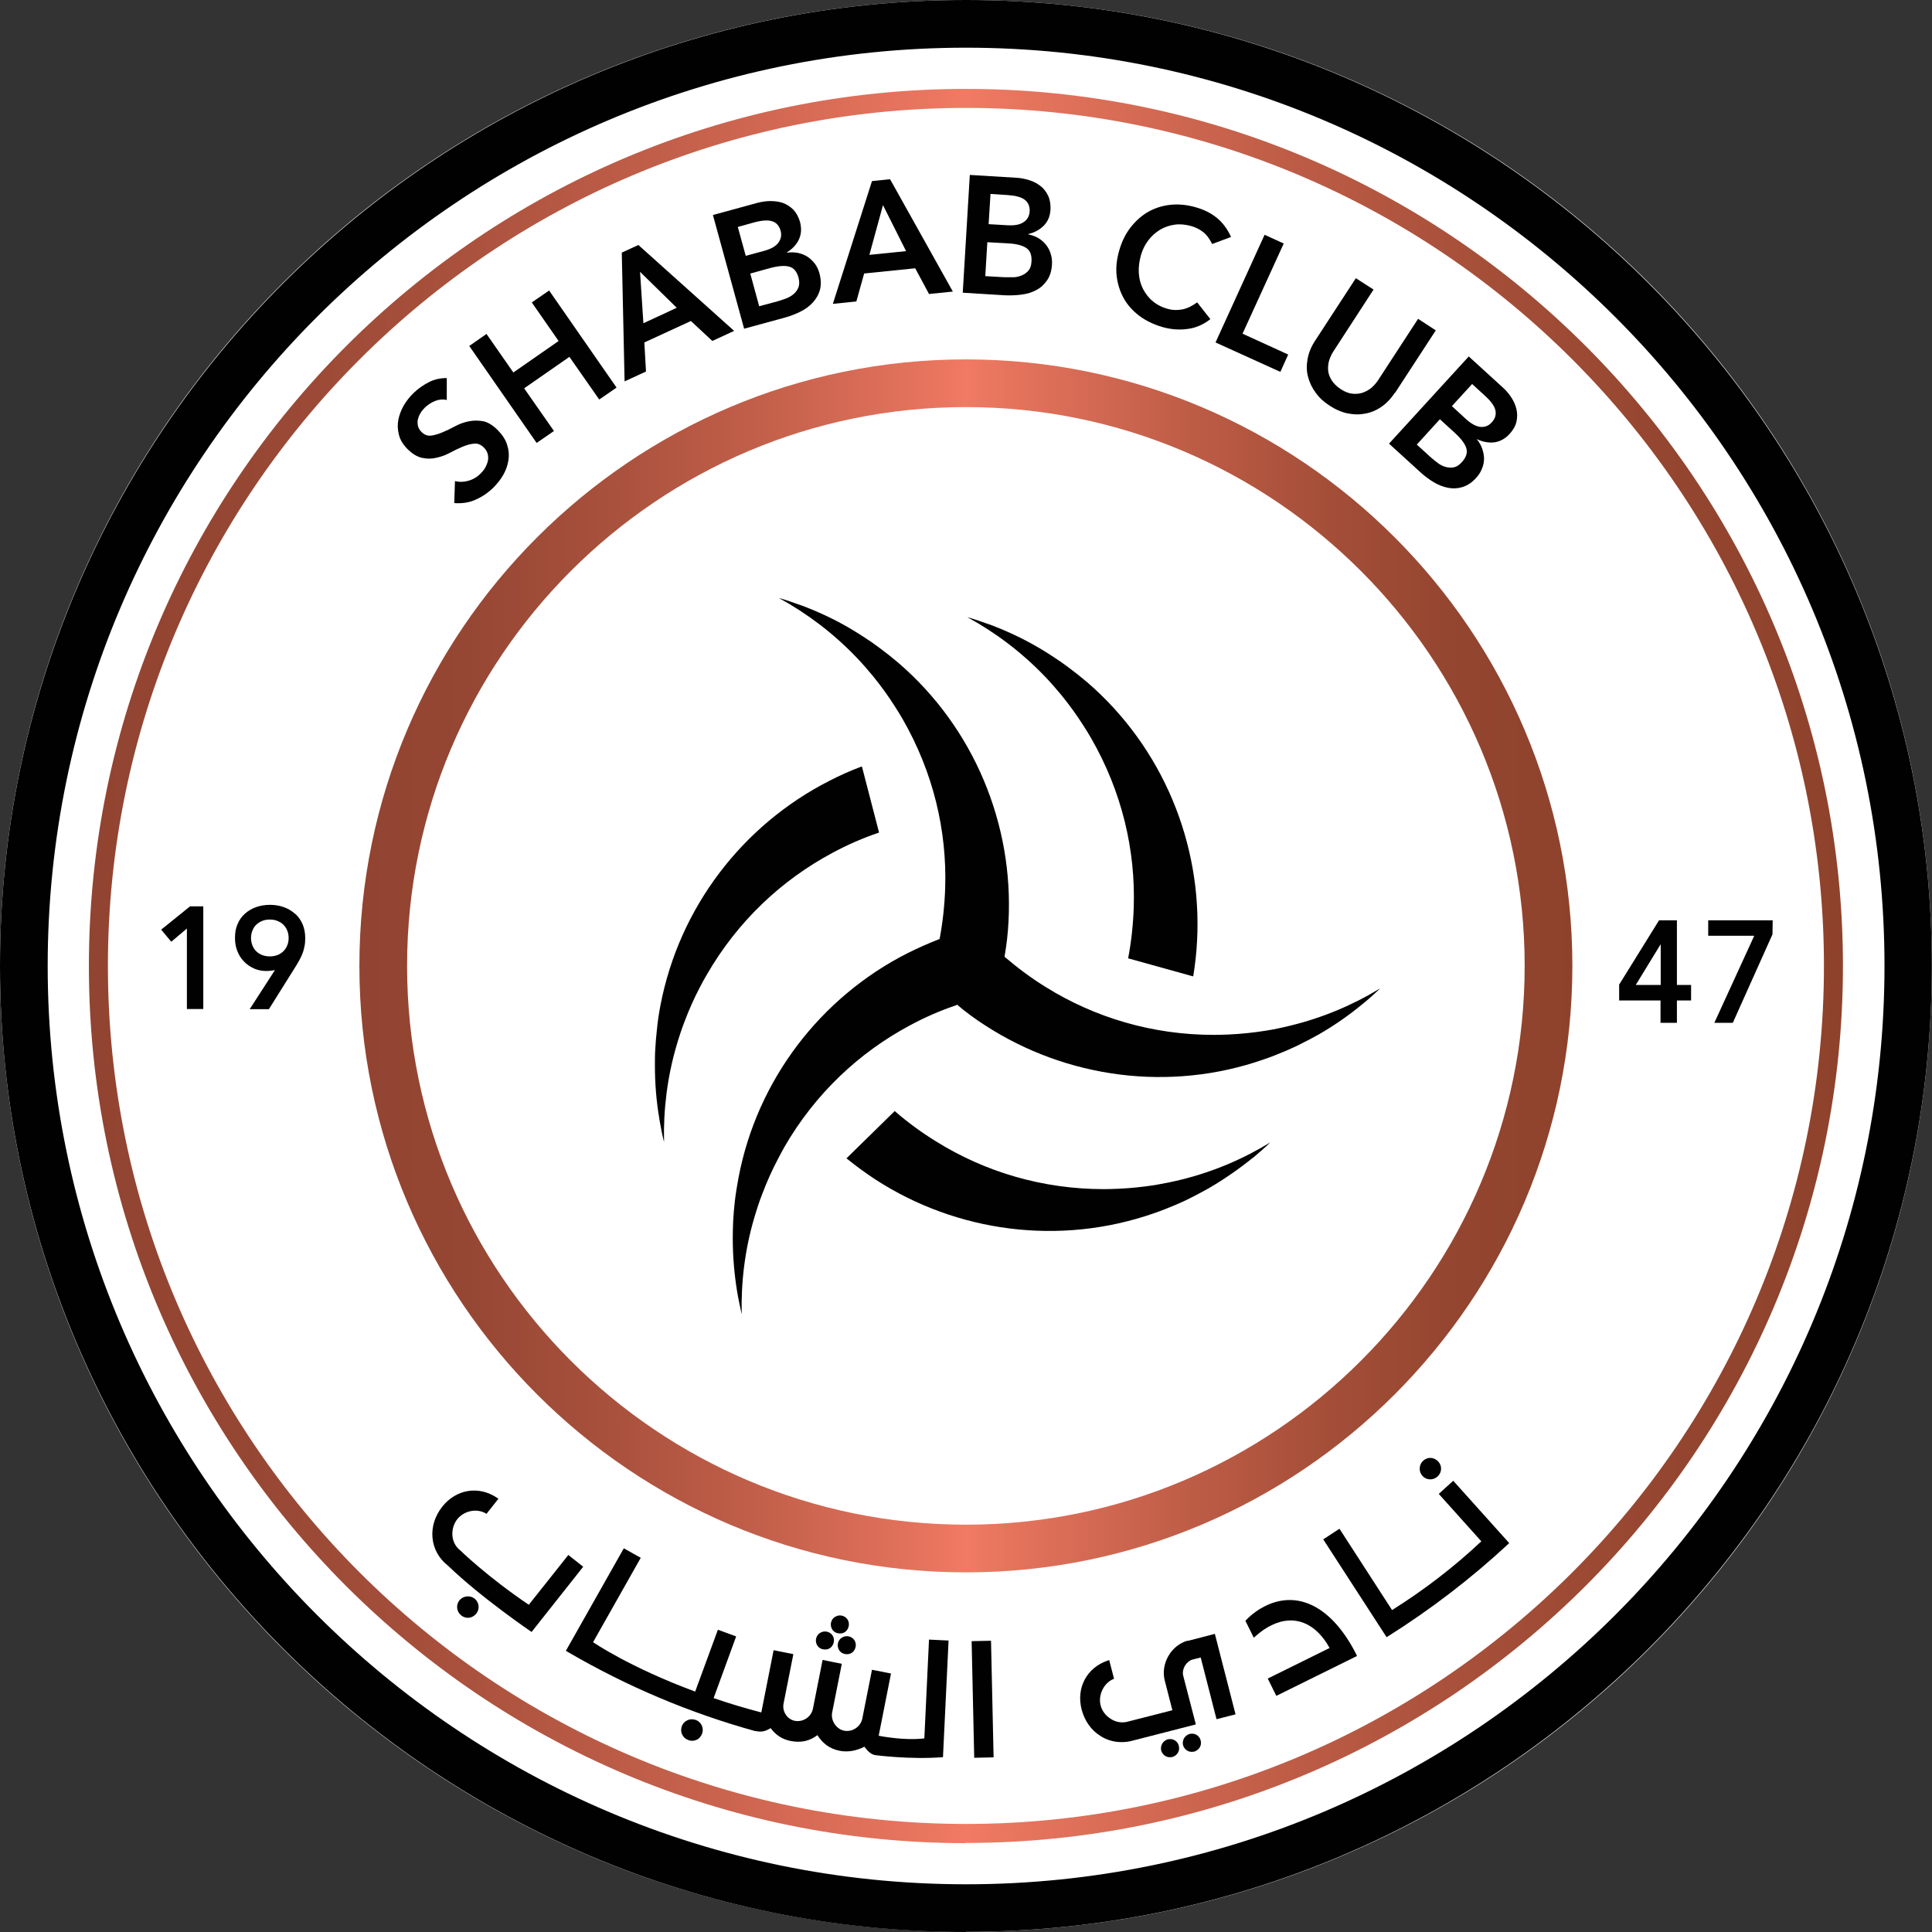 <svg width="95" height="95" viewBox="0 0 95 95" fill="none" xmlns="http://www.w3.org/2000/svg">
<rect x="0" y="0" width="95" height="95" fill="#333333" stroke="none"/>
<g clip-path="url(#clip0_4279_186982)">
<path d="M47.495 94.991C73.726 94.991 94.991 73.726 94.991 47.495C94.991 21.264 73.726 0 47.495 0C21.264 0 0 21.264 0 47.495C0 73.726 21.264 94.991 47.495 94.991Z" fill="white"/>
<path d="M47.044 49.394H47.053C47.502 49.779 47.969 50.117 48.455 50.429C52.449 53.013 57.507 53.709 62.134 52.096C62.509 51.968 62.876 51.822 63.242 51.666C63.544 51.538 63.838 51.4 64.131 51.244C64.378 51.125 64.617 50.988 64.855 50.86C65.615 50.42 66.33 49.925 66.98 49.385C67.292 49.137 67.585 48.871 67.869 48.597C66.522 49.421 65.038 50.044 63.462 50.429C63.05 50.53 62.638 50.621 62.216 50.685C61.63 50.777 61.025 50.841 60.411 50.869C60.173 50.878 59.935 50.887 59.687 50.887C56.664 50.887 53.833 50.035 51.432 48.542C50.718 48.102 50.04 47.598 49.398 47.048V47.021C49.499 46.444 49.563 45.876 49.591 45.298C49.838 40.543 47.905 35.816 44.194 32.609C43.892 32.352 43.581 32.105 43.26 31.867C43.004 31.674 42.729 31.482 42.454 31.308C42.225 31.161 41.996 31.015 41.758 30.877C40.988 30.428 40.191 30.062 39.385 29.76H39.375C39.018 29.631 38.652 29.503 38.294 29.402C39.687 30.163 40.969 31.134 42.096 32.307C42.39 32.609 42.664 32.93 42.939 33.26C43.315 33.727 43.672 34.212 44.002 34.735C44.13 34.936 44.259 35.138 44.378 35.348C45.889 37.969 46.568 40.846 46.476 43.667C46.448 44.51 46.357 45.353 46.201 46.178H46.183C45.642 46.389 45.111 46.627 44.598 46.883C40.356 49.045 37.231 53.086 36.315 57.905C36.242 58.29 36.178 58.684 36.132 59.078C36.095 59.398 36.068 59.728 36.05 60.058C36.04 60.333 36.031 60.599 36.031 60.883C36.031 61.771 36.105 62.633 36.242 63.485C36.306 63.87 36.389 64.254 36.471 64.63C36.434 63.045 36.627 61.451 37.085 59.893C37.204 59.49 37.332 59.087 37.488 58.693C37.699 58.134 37.946 57.575 38.23 57.035C38.34 56.824 38.45 56.613 38.569 56.403C40.081 53.782 42.243 51.757 44.726 50.429C45.468 50.026 46.247 49.687 47.044 49.421" fill="#010101"/>
<path d="M58.661 47.984H58.68V47.966C58.771 47.389 58.836 46.821 58.863 46.244C59.11 41.489 57.177 36.761 53.467 33.554C53.164 33.298 52.853 33.05 52.532 32.812C52.276 32.62 52.001 32.427 51.726 32.253C51.497 32.107 51.268 31.96 51.03 31.823C50.26 31.374 49.463 31.007 48.657 30.705H48.648C48.29 30.577 47.924 30.448 47.566 30.348C48.959 31.108 50.242 32.079 51.369 33.252C51.662 33.554 51.937 33.875 52.212 34.205C52.587 34.672 52.944 35.158 53.274 35.68C53.403 35.882 53.531 36.083 53.65 36.294C55.162 38.914 55.84 41.791 55.748 44.613C55.721 45.456 55.629 46.299 55.473 47.123L58.671 48.012L58.661 47.984Z" fill="#010101"/>
<path d="M42.382 37.714V37.695H42.355C41.814 37.897 41.283 38.135 40.77 38.401C36.528 40.563 33.403 44.603 32.478 49.423C32.405 49.807 32.341 50.201 32.304 50.605C32.267 50.925 32.24 51.255 32.221 51.585C32.203 51.85 32.203 52.125 32.203 52.4C32.203 53.289 32.276 54.169 32.423 55.02C32.423 55.02 32.423 55.03 32.423 55.039C32.487 55.414 32.56 55.79 32.652 56.157C32.615 54.572 32.808 52.977 33.266 51.411C33.385 51.008 33.513 50.605 33.669 50.211C33.88 49.652 34.127 49.093 34.411 48.552C34.521 48.342 34.631 48.131 34.759 47.92C36.271 45.3 38.433 43.275 40.916 41.946C41.658 41.543 42.437 41.204 43.225 40.939L42.391 37.723L42.382 37.714Z" fill="#010101"/>
<path d="M41.63 56.942H41.621L41.639 56.969C42.088 57.336 42.556 57.675 43.041 57.995C47.036 60.588 52.093 61.275 56.729 59.663C57.105 59.534 57.471 59.388 57.838 59.232C58.14 59.104 58.433 58.966 58.726 58.811C58.965 58.691 59.203 58.554 59.441 58.426C60.211 57.977 60.934 57.473 61.603 56.932C61.603 56.932 61.603 56.932 61.612 56.932C61.906 56.685 62.19 56.438 62.465 56.172C61.118 56.997 59.633 57.629 58.048 58.014C57.636 58.114 57.224 58.197 56.802 58.27C56.207 58.362 55.611 58.426 54.998 58.453C54.759 58.462 54.521 58.472 54.283 58.472C51.25 58.472 48.428 57.62 46.028 56.126C45.313 55.686 44.626 55.182 43.994 54.633L41.621 56.96L41.63 56.942Z" fill="#010101"/>
<path d="M47.496 90.631C23.712 90.631 4.371 71.281 4.371 47.505C4.371 23.73 23.721 4.371 47.496 4.371C71.272 4.371 90.621 23.721 90.621 47.496C90.621 71.272 71.272 90.621 47.496 90.621V90.631ZM47.496 5.306C24.234 5.306 5.306 24.234 5.306 47.496C5.306 70.758 24.234 89.687 47.496 89.687C70.758 89.687 89.687 70.758 89.687 47.496C89.687 24.234 70.768 5.306 47.496 5.306Z" fill="url(#paint0_linear_4279_186982)"/>
<path d="M47.494 77.316C31.048 77.316 17.672 63.94 17.672 47.494C17.672 31.048 31.048 17.672 47.494 17.672C63.94 17.672 77.316 31.048 77.316 47.494C77.316 63.94 63.94 77.316 47.494 77.316ZM47.494 20.017C32.34 20.017 20.017 32.34 20.017 47.494C20.017 62.648 32.34 74.971 47.494 74.971C62.648 74.971 74.971 62.648 74.971 47.494C74.971 32.34 62.648 20.017 47.494 20.017Z" fill="url(#paint1_linear_4279_186982)"/>
<path d="M82.457 45.254H81.578L79.617 48.415V49.194H81.651V50.293H82.457V49.194H83.154V48.433H82.457V45.254ZM80.433 48.433L81.66 46.427V48.433H80.433Z" fill="#010101"/>
<path d="M83.996 45.254V46.014H86.259L84.298 50.293H85.206L87.157 45.941L87.166 45.254H83.996Z" fill="#010101"/>
<path d="M7.926 45.712L8.421 46.307L9.19 45.657V49.615H9.996V44.566H9.346L7.926 45.712Z" fill="#010101"/>
<path d="M14.496 44.923C14.34 44.785 14.157 44.675 13.946 44.602C13.534 44.456 13.011 44.456 12.599 44.602C12.388 44.675 12.205 44.785 12.049 44.923C11.894 45.06 11.765 45.234 11.683 45.436C11.591 45.637 11.555 45.867 11.555 46.114C11.555 46.361 11.591 46.572 11.674 46.773C11.747 46.975 11.866 47.14 12.004 47.287C12.141 47.433 12.315 47.543 12.498 47.626C12.773 47.745 13.085 47.781 13.479 47.708C13.488 47.708 13.506 47.708 13.515 47.708L12.278 49.623H13.222L14.532 47.534C14.596 47.424 14.661 47.323 14.716 47.222C14.78 47.112 14.825 47.003 14.871 46.893C14.917 46.783 14.945 46.654 14.972 46.535C15 46.407 15.009 46.27 15.009 46.123C15.009 45.876 14.963 45.647 14.88 45.445C14.789 45.243 14.67 45.069 14.514 44.932L14.496 44.923ZM13.268 45.216C13.396 45.216 13.524 45.234 13.634 45.28C13.744 45.326 13.845 45.381 13.928 45.463C14.01 45.546 14.074 45.637 14.12 45.747C14.166 45.857 14.193 45.986 14.193 46.123C14.193 46.26 14.166 46.389 14.12 46.499C14.074 46.609 14.01 46.7 13.928 46.783C13.845 46.856 13.754 46.92 13.634 46.966C13.405 47.048 13.13 47.048 12.902 46.966C12.791 46.92 12.691 46.865 12.608 46.783C12.526 46.709 12.462 46.609 12.416 46.499C12.37 46.389 12.343 46.26 12.343 46.123C12.343 45.986 12.37 45.857 12.416 45.747C12.462 45.637 12.526 45.537 12.608 45.463C12.691 45.39 12.782 45.326 12.902 45.28C13.011 45.234 13.14 45.216 13.268 45.216Z" fill="#010101"/>
<path d="M27.944 76.463L26.002 78.909C23.986 77.553 22.63 76.234 22.63 76.234C22.126 75.84 22.154 75.125 22.483 74.704C22.813 74.291 23.418 74.163 23.858 74.401L23.922 74.438L24.508 73.696L24.426 73.641C23.528 73.045 22.429 73.229 21.751 74.081C21.393 74.53 21.219 75.07 21.265 75.602C21.311 76.142 21.576 76.637 22.026 76.985C23.656 78.561 26.139 80.247 26.139 80.247L28.677 77.04L27.926 76.445L27.944 76.463Z" fill="#010101"/>
<path d="M23.335 78.606C23.115 78.432 22.776 78.469 22.593 78.688C22.41 78.918 22.447 79.247 22.676 79.43C22.776 79.513 22.895 79.55 23.005 79.55C23.161 79.55 23.308 79.476 23.418 79.348C23.601 79.119 23.564 78.789 23.335 78.606Z" fill="#010101"/>
<path d="M34.203 84.571C34.074 84.526 33.928 84.526 33.799 84.59C33.671 84.645 33.57 84.755 33.525 84.883C33.479 85.02 33.479 85.158 33.543 85.286C33.598 85.414 33.708 85.515 33.845 85.561C33.909 85.588 33.974 85.598 34.038 85.598C34.111 85.598 34.184 85.579 34.248 85.552C34.377 85.497 34.468 85.387 34.523 85.249C34.624 84.975 34.486 84.672 34.212 84.571H34.203Z" fill="#010101"/>
<path d="M48.73 80.678L47.777 80.699L47.904 86.433L48.857 86.412L48.73 80.678Z" fill="#010101"/>
<path d="M58.417 80.67C58.023 80.77 57.675 81.045 57.456 81.421C57.236 81.797 57.171 82.236 57.272 82.63L57.648 84.096L55.422 84.664C55.156 84.728 54.863 84.683 54.615 84.518C54.368 84.362 54.185 84.124 54.12 83.858C53.992 83.363 54.258 82.786 54.716 82.575L54.78 82.548L54.542 81.632L54.45 81.659C53.433 82.016 52.911 82.997 53.186 84.06C53.333 84.618 53.653 85.077 54.111 85.361C54.423 85.562 54.78 85.663 55.147 85.663C55.321 85.663 55.495 85.645 55.66 85.599L58.802 84.793L58.179 82.392C58.143 82.236 58.179 82.053 58.271 81.897C58.362 81.751 58.5 81.641 58.637 81.604L59.041 81.503L59.819 84.536L60.754 84.298L59.737 80.34L58.399 80.688L58.417 80.67Z" fill="#010101"/>
<path d="M62.209 78.973C61.88 79.138 61.568 79.357 61.284 79.65L61.238 79.696L61.651 80.53L61.733 80.457C61.99 80.228 62.255 80.044 62.521 79.916C63.63 79.367 64.692 79.788 65.379 81.034L62.338 82.537L62.759 83.389L66.726 81.428L66.69 81.346C65.526 79.046 63.859 78.157 62.209 78.973Z" fill="#010101"/>
<path d="M70.327 72.744C70.455 72.744 70.574 72.698 70.684 72.607C70.904 72.405 70.922 72.084 70.721 71.865C70.519 71.645 70.199 71.626 69.979 71.828C69.768 72.02 69.75 72.359 69.942 72.57C70.052 72.689 70.189 72.744 70.336 72.744H70.327Z" fill="#010101"/>
<path d="M71.452 72.816L70.747 73.458L72.836 75.785H72.845C71.489 77.058 70.023 78.185 68.456 79.166H68.447L65.864 75.171L65.066 75.693L68.181 80.503L68.227 80.476C70.353 79.138 72.35 77.608 74.183 75.904L74.21 75.876L71.471 72.826L71.452 72.816Z" fill="#010101"/>
<path d="M45.47 85.478C44.435 85.606 43.207 85.35 43.207 85.35L43.812 82.29L42.877 82.106L42.401 84.507C42.318 84.91 41.915 85.176 41.512 85.102C41.127 85.029 40.843 84.608 40.917 84.214L41.393 81.813L40.449 81.621L39.973 84.021C39.891 84.424 39.496 84.69 39.084 84.617C38.901 84.58 38.736 84.47 38.635 84.305C38.525 84.14 38.489 83.939 38.535 83.737L39.011 81.337L38.04 81.144L37.435 84.204C36.592 83.985 35.813 83.746 35.09 83.499L36.198 80.466L35.3 80.137L34.183 83.178C30.958 81.987 29.162 80.75 29.162 80.75L31.507 76.6L30.674 76.133L27.852 81.126L27.824 81.172L27.962 81.254C30.811 82.913 33.889 84.223 37.133 85.121H37.169C37.435 85.176 37.637 85.139 37.893 84.974C38.159 85.331 38.47 85.524 38.873 85.606C39.387 85.707 39.799 85.615 40.193 85.322C40.449 85.707 40.752 85.982 41.301 86.092C41.695 86.165 42.108 86.092 42.502 85.89C42.703 86.156 42.85 86.266 43.033 86.302C43.033 86.302 44.737 86.532 46.368 86.403L46.643 80.668L45.681 80.622L45.452 85.469L45.47 85.478Z" fill="#010101"/>
<path d="M41.451 80.497C41.341 80.543 41.258 80.634 41.221 80.744C41.176 80.854 41.185 80.973 41.231 81.083C41.276 81.193 41.368 81.276 41.478 81.312C41.533 81.331 41.588 81.34 41.643 81.34C41.707 81.34 41.771 81.331 41.826 81.303C41.936 81.257 42.009 81.166 42.055 81.047C42.138 80.808 42.028 80.561 41.79 80.479C41.68 80.442 41.56 80.442 41.451 80.497Z" fill="#010101"/>
<path d="M40.404 81.082C40.459 81.1 40.514 81.109 40.569 81.109C40.633 81.109 40.697 81.1 40.752 81.073C40.862 81.027 40.935 80.935 40.981 80.816C41.063 80.578 40.954 80.331 40.715 80.248C40.605 80.212 40.486 80.212 40.376 80.266C40.266 80.312 40.184 80.404 40.147 80.514C40.102 80.624 40.111 80.743 40.157 80.853C40.202 80.963 40.294 81.045 40.404 81.082Z" fill="#010101"/>
<path d="M41.138 80.293C41.193 80.311 41.248 80.32 41.303 80.32C41.367 80.32 41.431 80.311 41.486 80.284C41.596 80.238 41.67 80.146 41.715 80.027C41.798 79.789 41.688 79.542 41.45 79.459C41.34 79.422 41.221 79.422 41.111 79.478C41.001 79.523 40.918 79.615 40.882 79.725C40.836 79.835 40.845 79.954 40.891 80.064C40.937 80.174 41.028 80.256 41.138 80.293Z" fill="#010101"/>
<path d="M58.565 85.249C58.446 85.258 58.345 85.322 58.262 85.414C58.189 85.505 58.152 85.625 58.161 85.744C58.171 85.863 58.235 85.973 58.327 86.046C58.418 86.119 58.537 86.156 58.656 86.138C58.711 86.138 58.766 86.119 58.812 86.092C58.867 86.064 58.913 86.028 58.959 85.973C59.032 85.881 59.069 85.762 59.05 85.643C59.023 85.395 58.812 85.222 58.556 85.249H58.565Z" fill="#010101"/>
<path d="M57.49 85.515C57.371 85.524 57.271 85.588 57.188 85.68C57.115 85.771 57.078 85.89 57.087 86.009C57.096 86.128 57.161 86.238 57.252 86.312C57.344 86.385 57.463 86.422 57.582 86.403C57.637 86.403 57.692 86.385 57.738 86.358C57.793 86.33 57.839 86.293 57.884 86.238C57.958 86.147 57.994 86.028 57.976 85.909C57.949 85.661 57.738 85.487 57.481 85.515H57.49Z" fill="#010101"/>
<path d="M47.495 95C21.311 95 0 73.689 0 47.495C0 21.302 21.311 0 47.495 0C73.68 0 94.991 21.311 94.991 47.495C94.991 73.68 73.68 94.991 47.495 94.991V95ZM47.495 2.345C22.602 2.345 2.345 22.602 2.345 47.495C2.345 72.388 22.602 92.654 47.505 92.654C72.407 92.654 92.664 72.397 92.664 47.495C92.664 22.593 72.397 2.345 47.495 2.345Z" fill="#010101"/>
<path d="M21.951 19.662C21.759 19.625 21.575 19.643 21.392 19.717C21.209 19.79 21.044 19.9 20.897 20.037C20.815 20.12 20.733 20.212 20.677 20.312C20.613 20.413 20.577 20.514 20.549 20.615C20.522 20.725 20.531 20.825 20.549 20.935C20.577 21.045 20.632 21.146 20.723 21.238C20.861 21.375 21.017 21.439 21.181 21.421C21.355 21.403 21.539 21.348 21.74 21.265C21.942 21.183 22.153 21.082 22.372 20.963C22.592 20.844 22.821 20.761 23.06 20.715C23.289 20.67 23.527 20.67 23.774 20.715C24.012 20.77 24.26 20.926 24.498 21.174C24.718 21.403 24.864 21.632 24.938 21.879C25.02 22.126 25.039 22.374 25.002 22.621C24.965 22.869 24.883 23.107 24.755 23.336C24.626 23.565 24.452 23.785 24.251 23.986C23.994 24.234 23.701 24.435 23.38 24.573C23.06 24.719 22.711 24.765 22.336 24.738L22.372 23.656C22.592 23.711 22.821 23.702 23.041 23.638C23.261 23.574 23.454 23.464 23.619 23.299C23.701 23.217 23.783 23.125 23.848 23.015C23.912 22.905 23.957 22.795 23.985 22.685C24.012 22.566 24.012 22.456 23.985 22.337C23.957 22.227 23.902 22.117 23.811 22.026C23.664 21.87 23.499 21.797 23.325 21.815C23.151 21.824 22.959 21.879 22.757 21.961C22.556 22.044 22.345 22.145 22.125 22.264C21.905 22.383 21.676 22.465 21.447 22.511C21.218 22.566 20.98 22.566 20.742 22.511C20.503 22.456 20.265 22.31 20.018 22.062C19.807 21.842 19.67 21.613 19.615 21.375C19.551 21.128 19.541 20.89 19.587 20.642C19.633 20.404 19.725 20.166 19.853 19.937C19.99 19.708 20.155 19.497 20.348 19.314C20.577 19.094 20.824 18.929 21.09 18.791C21.355 18.654 21.649 18.59 21.969 18.59V19.689L21.951 19.662Z" fill="#010101"/>
<path d="M23.07 17.015L23.922 16.42L25.242 18.316L27.468 16.768L26.149 14.871L27.001 14.285L30.317 19.058L29.465 19.645L27.999 17.547L25.773 19.095L27.239 21.193L26.387 21.78L23.07 17.006V17.015Z" fill="#010101"/>
<path d="M30.574 12.422L31.39 12.047L36.099 16.27L35.027 16.765L33.973 15.785L31.683 16.839L31.765 18.268L30.712 18.753L30.574 12.413V12.422ZM33.277 15.134L31.472 13.366L31.637 15.895L33.277 15.134Z" fill="#010101"/>
<path d="M35.051 10.574L37.231 9.978C37.442 9.923 37.662 9.887 37.882 9.887C38.102 9.887 38.303 9.914 38.496 9.978C38.688 10.052 38.862 10.162 39.009 10.308C39.155 10.464 39.265 10.665 39.339 10.913C39.421 11.233 39.403 11.518 39.284 11.774C39.164 12.031 38.963 12.241 38.697 12.406V12.425C38.88 12.397 39.054 12.406 39.229 12.434C39.403 12.47 39.559 12.534 39.696 12.617C39.833 12.709 39.952 12.819 40.062 12.956C40.163 13.093 40.246 13.258 40.291 13.432C40.374 13.735 40.383 14.01 40.319 14.248C40.255 14.486 40.136 14.688 39.971 14.871C39.806 15.054 39.604 15.201 39.366 15.32C39.128 15.439 38.871 15.54 38.606 15.613L36.59 16.163L35.051 10.556V10.574ZM36.672 12.58L37.58 12.333C37.909 12.241 38.148 12.113 38.276 11.93C38.404 11.756 38.441 11.563 38.386 11.353C38.322 11.114 38.184 10.95 37.983 10.885C37.781 10.812 37.488 10.83 37.103 10.931L36.279 11.16L36.672 12.589V12.58ZM37.35 15.054L38.267 14.807C38.395 14.77 38.523 14.724 38.67 14.669C38.807 14.614 38.935 14.541 39.036 14.449C39.137 14.358 39.219 14.248 39.265 14.12C39.311 13.991 39.311 13.835 39.265 13.652C39.183 13.35 39.027 13.167 38.807 13.112C38.587 13.048 38.267 13.075 37.854 13.185L36.892 13.451L37.332 15.063L37.35 15.054Z" fill="#010101"/>
<path d="M42.877 8.904L43.766 8.812L46.853 14.337L45.681 14.456L45.003 13.192L42.492 13.448L42.108 14.823L40.953 14.942L42.877 8.904ZM44.554 12.349L43.418 10.086L42.749 12.532L44.545 12.349H44.554Z" fill="#010101"/>
<path d="M47.706 8.603L49.969 8.74C50.189 8.749 50.4 8.795 50.611 8.859C50.821 8.924 51.005 9.024 51.16 9.143C51.316 9.263 51.444 9.427 51.536 9.62C51.628 9.812 51.664 10.041 51.655 10.298C51.637 10.628 51.527 10.893 51.325 11.095C51.124 11.296 50.876 11.434 50.565 11.507V11.526C50.739 11.562 50.904 11.617 51.06 11.709C51.206 11.8 51.334 11.91 51.435 12.039C51.536 12.167 51.618 12.313 51.664 12.478C51.719 12.643 51.738 12.817 51.728 13.001C51.71 13.321 51.628 13.578 51.49 13.779C51.353 13.981 51.179 14.146 50.968 14.256C50.757 14.375 50.519 14.448 50.244 14.485C49.978 14.521 49.704 14.531 49.429 14.521L47.34 14.393L47.688 8.594L47.706 8.603ZM48.448 13.578L49.401 13.633C49.529 13.633 49.676 13.633 49.823 13.633C49.969 13.633 50.116 13.596 50.244 13.541C50.372 13.486 50.482 13.413 50.574 13.303C50.666 13.193 50.711 13.046 50.721 12.854C50.739 12.543 50.657 12.323 50.464 12.194C50.272 12.066 49.969 11.984 49.539 11.965L48.549 11.91L48.448 13.578ZM48.604 11.022L49.548 11.077C49.896 11.095 50.153 11.049 50.336 10.921C50.519 10.802 50.611 10.628 50.629 10.408C50.647 10.16 50.565 9.968 50.4 9.831C50.226 9.693 49.951 9.62 49.557 9.592L48.705 9.537L48.613 11.012L48.604 11.022Z" fill="#010101"/>
<path d="M59.608 12.009C59.471 11.725 59.315 11.524 59.141 11.395C58.967 11.267 58.783 11.175 58.591 11.12C58.298 11.038 58.023 11.011 57.767 11.047C57.501 11.084 57.263 11.166 57.043 11.295C56.823 11.432 56.63 11.597 56.465 11.817C56.301 12.028 56.181 12.275 56.099 12.559C56.017 12.861 55.98 13.145 55.998 13.429C56.017 13.713 56.081 13.961 56.2 14.199C56.319 14.428 56.475 14.639 56.676 14.804C56.878 14.978 57.125 15.106 57.418 15.188C57.647 15.253 57.876 15.262 58.124 15.216C58.371 15.17 58.618 15.051 58.866 14.868L59.516 15.692C59.168 15.967 58.783 16.132 58.371 16.178C57.959 16.233 57.556 16.196 57.144 16.077C56.713 15.949 56.337 15.766 56.017 15.527C55.696 15.28 55.439 14.996 55.256 14.666C55.073 14.336 54.954 13.97 54.908 13.567C54.862 13.164 54.908 12.751 55.036 12.312C55.164 11.863 55.357 11.478 55.613 11.157C55.87 10.836 56.163 10.58 56.493 10.397C56.832 10.213 57.198 10.104 57.592 10.067C57.995 10.03 58.408 10.076 58.838 10.204C59.214 10.314 59.544 10.479 59.828 10.708C60.112 10.937 60.35 11.249 60.533 11.652L59.599 12L59.608 12.009Z" fill="#010101"/>
<path d="M62.179 11.543L63.123 11.974L61.098 16.408L63.343 17.434L62.958 18.286L59.77 16.839L62.179 11.552V11.543Z" fill="#010101"/>
<path d="M68.585 19.314C68.392 19.608 68.172 19.837 67.916 20.011C67.659 20.185 67.394 20.295 67.11 20.34C66.826 20.395 66.542 20.386 66.239 20.322C65.946 20.258 65.653 20.13 65.378 19.946C65.094 19.763 64.865 19.552 64.691 19.305C64.508 19.058 64.389 18.801 64.315 18.517C64.242 18.233 64.242 17.949 64.297 17.647C64.352 17.345 64.471 17.051 64.663 16.758L66.67 13.68L67.54 14.239L65.552 17.299C65.479 17.418 65.415 17.555 65.36 17.711C65.314 17.867 65.296 18.022 65.305 18.187C65.314 18.352 65.369 18.517 65.47 18.682C65.57 18.847 65.717 18.994 65.919 19.131C66.129 19.268 66.322 19.342 66.505 19.36C66.688 19.378 66.862 19.36 67.018 19.305C67.174 19.25 67.311 19.168 67.439 19.067C67.559 18.957 67.659 18.847 67.742 18.728L69.73 15.677L70.6 16.245L68.594 19.323L68.585 19.314Z" fill="#010101"/>
<path d="M72.222 17.527L73.899 19.057C74.064 19.204 74.201 19.369 74.32 19.552C74.439 19.735 74.522 19.928 74.567 20.12C74.613 20.313 74.613 20.523 74.567 20.734C74.522 20.945 74.403 21.146 74.228 21.339C74.009 21.577 73.752 21.714 73.477 21.751C73.193 21.779 72.909 21.733 72.625 21.595H72.616C72.735 21.742 72.827 21.898 72.882 22.062C72.937 22.227 72.973 22.392 72.973 22.557C72.973 22.722 72.937 22.887 72.873 23.043C72.808 23.208 72.717 23.354 72.589 23.492C72.378 23.73 72.149 23.877 71.911 23.95C71.672 24.023 71.443 24.032 71.205 23.986C70.967 23.941 70.729 23.849 70.5 23.712C70.271 23.574 70.051 23.409 69.849 23.226L68.301 21.815L72.222 17.527ZM69.666 21.861L70.371 22.502C70.472 22.594 70.582 22.676 70.701 22.768C70.82 22.86 70.949 22.924 71.086 22.96C71.223 22.997 71.352 23.006 71.489 22.979C71.627 22.951 71.755 22.869 71.883 22.722C72.094 22.493 72.167 22.264 72.103 22.044C72.039 21.824 71.846 21.568 71.535 21.284L70.802 20.615L69.675 21.852L69.666 21.861ZM71.397 19.974L72.094 20.615C72.35 20.844 72.589 20.972 72.799 20.991C73.019 21.009 73.202 20.936 73.349 20.771C73.523 20.587 73.578 20.386 73.532 20.175C73.486 19.964 73.312 19.726 73.019 19.46L72.387 18.883L71.388 19.974H71.397Z" fill="#010101"/>
</g>
<defs>
<linearGradient id="paint0_linear_4279_186982" x1="4.371" y1="47.496" x2="90.631" y2="47.496" gradientUnits="userSpaceOnUse">
<stop stop-color="#914431"/>
<stop offset="0.09" stop-color="#964734"/>
<stop offset="0.2" stop-color="#A7503C"/>
<stop offset="0.33" stop-color="#C25F4A"/>
<stop offset="0.47" stop-color="#E7745E"/>
<stop offset="0.5" stop-color="#F17A63"/>
<stop offset="0.54" stop-color="#E4735C"/>
<stop offset="0.68" stop-color="#BF5D47"/>
<stop offset="0.8" stop-color="#A44E38"/>
<stop offset="0.91" stop-color="#93452F"/>
<stop offset="1" stop-color="#8E422C"/>
</linearGradient>
<linearGradient id="paint1_linear_4279_186982" x1="17.681" y1="47.494" x2="77.316" y2="47.494" gradientUnits="userSpaceOnUse">
<stop stop-color="#914431"/>
<stop offset="0.09" stop-color="#964734"/>
<stop offset="0.2" stop-color="#A7503C"/>
<stop offset="0.33" stop-color="#C25F4A"/>
<stop offset="0.47" stop-color="#E7745E"/>
<stop offset="0.5" stop-color="#F17A63"/>
<stop offset="0.54" stop-color="#E4735C"/>
<stop offset="0.68" stop-color="#BF5D47"/>
<stop offset="0.8" stop-color="#A44E38"/>
<stop offset="0.91" stop-color="#93452F"/>
<stop offset="1" stop-color="#8E422C"/>
</linearGradient>
<clipPath id="clip0_4279_186982">
<rect width="95" height="95" fill="white"/>
</clipPath>
</defs>
</svg>
